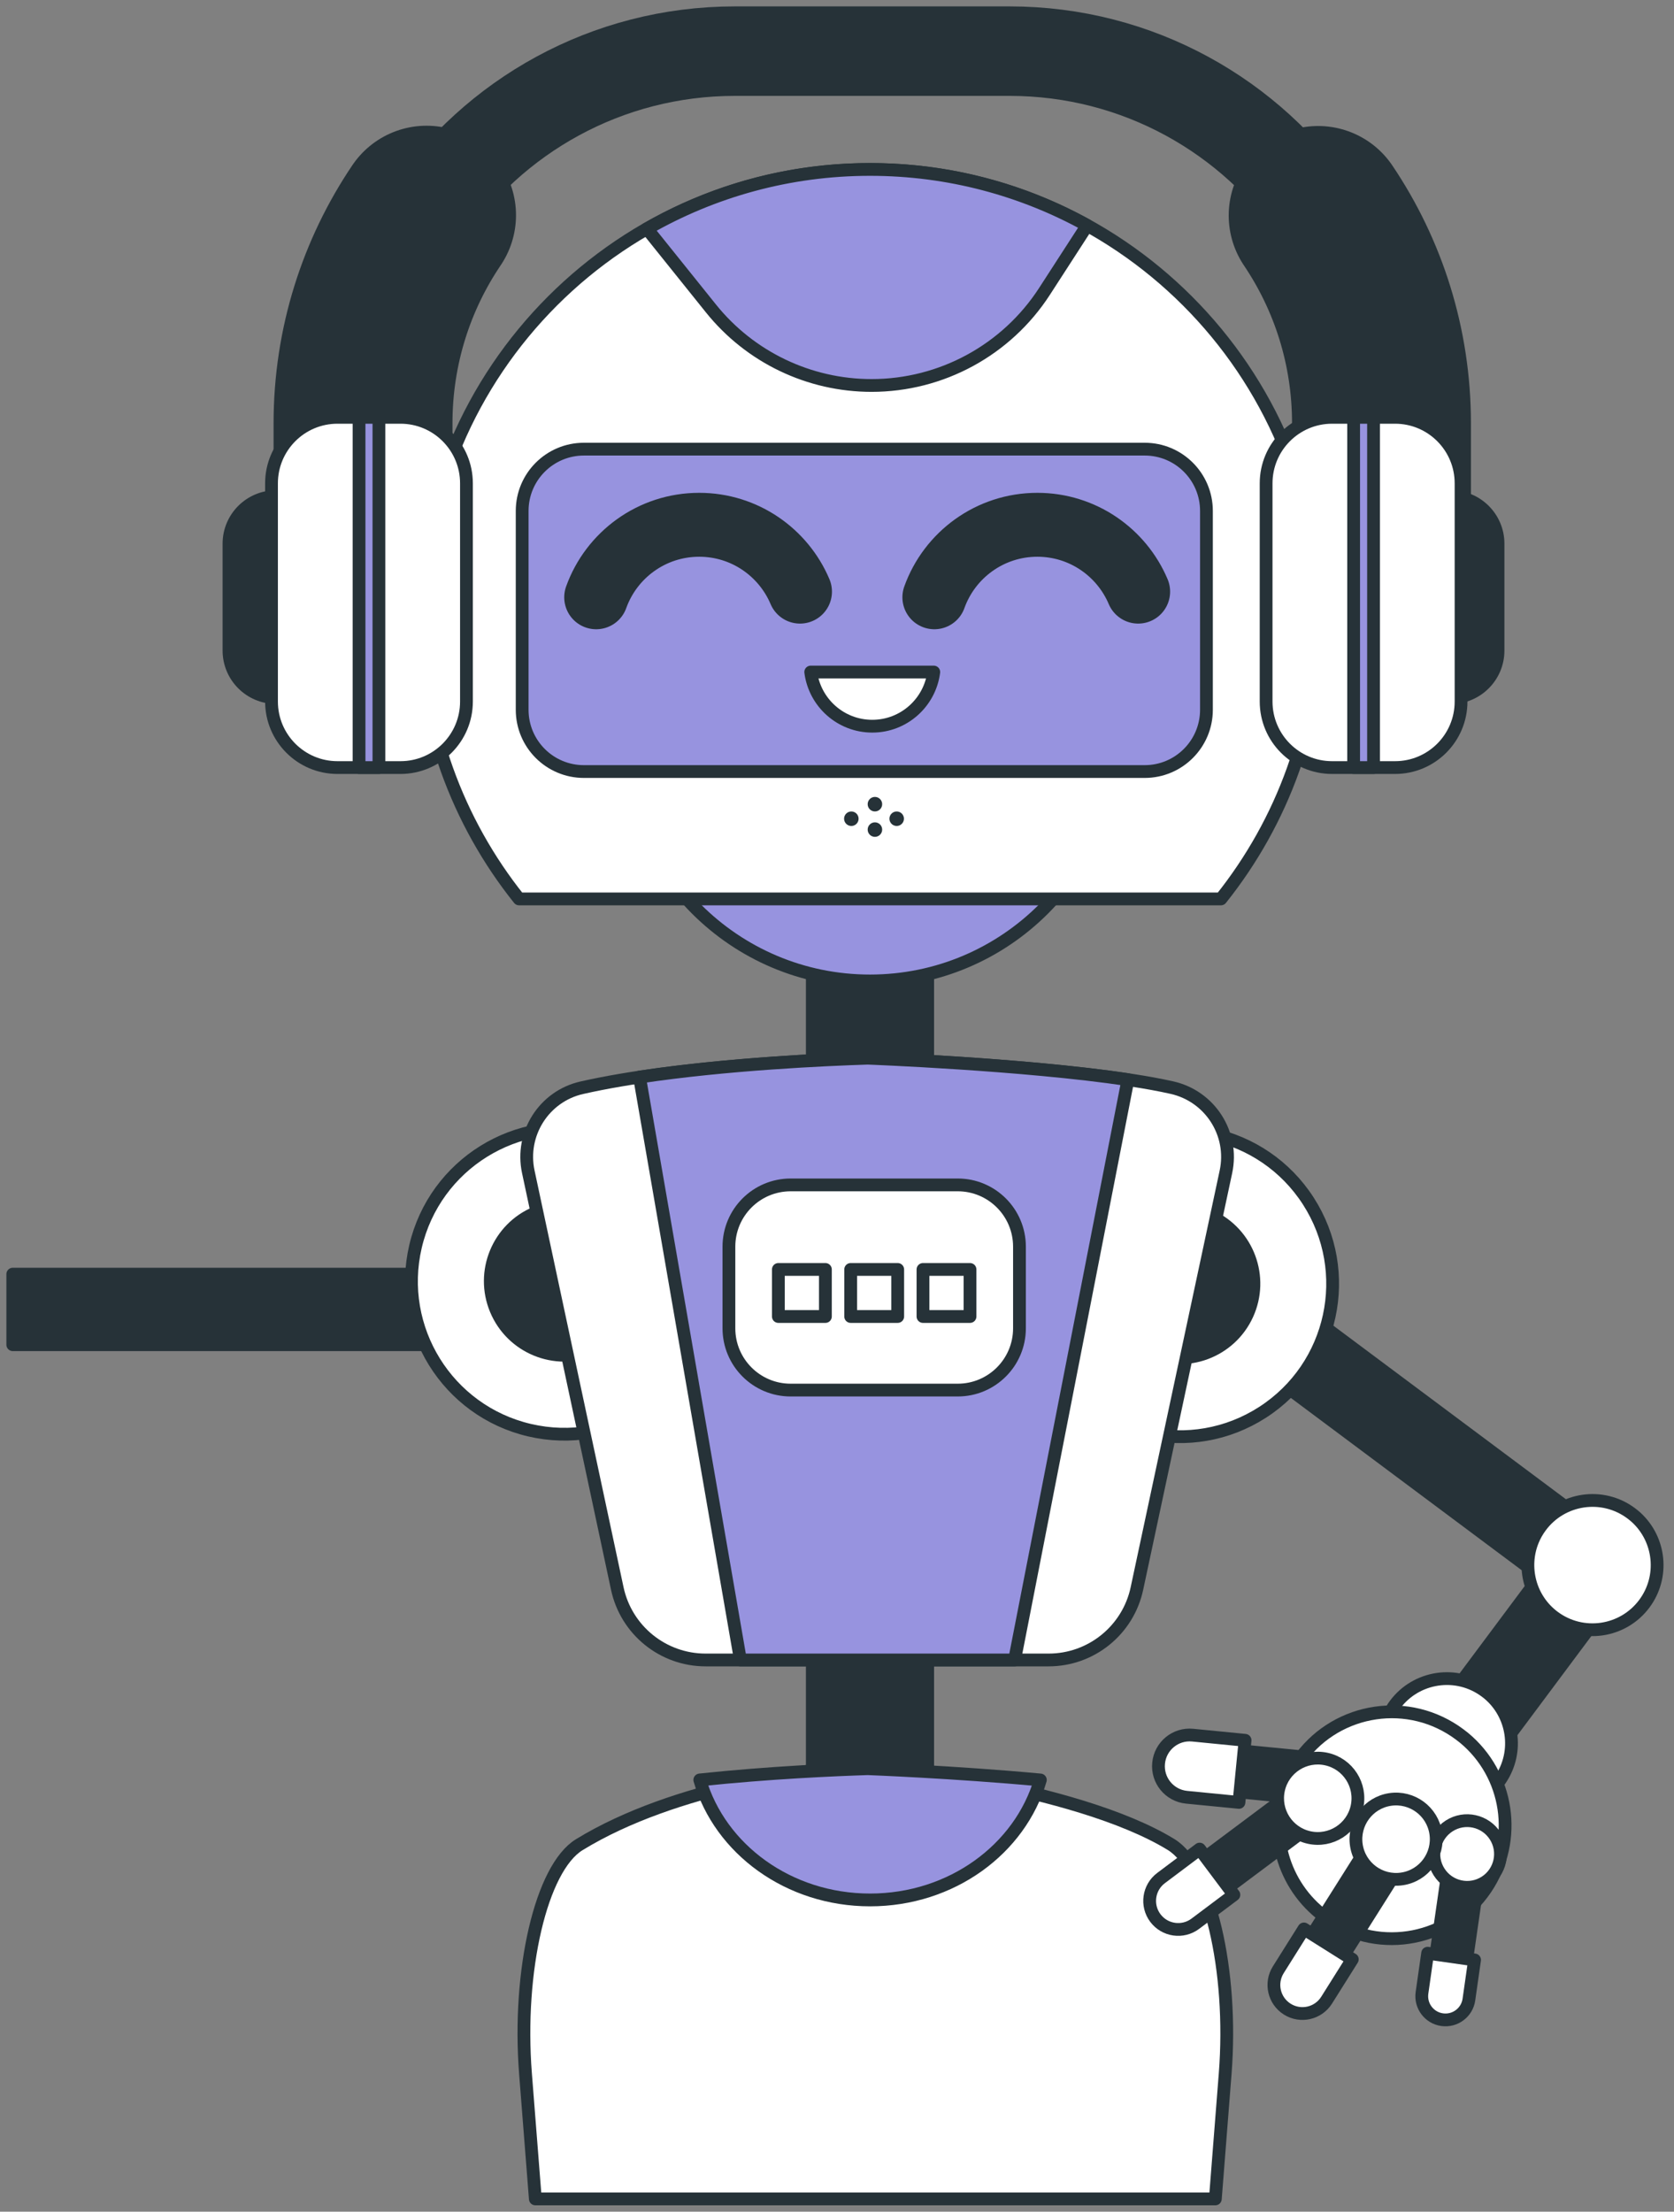 <?xml version="1.0" encoding="UTF-8"?> <svg xmlns="http://www.w3.org/2000/svg" width="131" height="173" viewBox="0 0 131 173" fill="none"><rect x="0" y="0" width="131" height="173" fill="#808080" stroke="none"/> <path d="M72.597 71.248H63.568V149.719H72.597V71.248Z" fill="#263238" stroke="#263238" stroke-miterlimit="10" stroke-linecap="round" stroke-linejoin="round"></path> <path d="M1 99.664L1 105.185H36.987V99.664H1Z" fill="#263238" stroke="#263238" stroke-miterlimit="10" stroke-linecap="round" stroke-linejoin="round"></path> <path d="M55.811 102.947C57.316 96.515 53.321 90.08 46.888 88.575C40.455 87.07 34.021 91.065 32.516 97.498C31.011 103.93 35.005 110.365 41.438 111.87C47.871 113.375 54.306 109.38 55.811 102.947Z" fill="white" stroke="#263238" stroke-miterlimit="10" stroke-linecap="round" stroke-linejoin="round"></path> <path d="M46.398 105.56C49.352 104.328 50.748 100.933 49.516 97.979C48.283 95.024 44.889 93.628 41.934 94.861C38.98 96.093 37.584 99.487 38.816 102.442C40.049 105.397 43.443 106.793 46.398 105.56Z" fill="#263238" stroke="#263238" stroke-miterlimit="10" stroke-linecap="round" stroke-linejoin="round"></path> <path d="M41.893 172H95.107L95.876 162.215C96.515 154.085 94.623 146.099 91.638 144.276C84.091 139.662 67.76 138 67.76 138C63.828 138.34 52.877 139.667 45.329 144.295C42.358 146.117 40.488 154.121 41.124 162.215L41.893 172Z" fill="white" stroke="#263238" stroke-miterlimit="10" stroke-linecap="round" stroke-linejoin="round"></path> <path d="M81.413 139.23C74.616 138.601 67.902 138.349 67.902 138.349C65.432 138.428 60.188 138.65 54.763 139.228C56.346 144.635 61.71 148.615 68.088 148.615C74.466 148.616 79.83 144.636 81.413 139.23Z" fill="#9793DF" stroke="#263238" stroke-miterlimit="10" stroke-linecap="round" stroke-linejoin="round"></path> <path d="M123.508 125.504L126.809 121.079L97.965 99.559L94.664 103.984L123.508 125.504Z" fill="#263238" stroke="#263238" stroke-miterlimit="10" stroke-linecap="round" stroke-linejoin="round"></path> <path d="M109.137 138.541L113.561 141.842L126.767 124.142L122.343 120.841L109.137 138.541Z" fill="#263238" stroke="#263238" stroke-miterlimit="10" stroke-linecap="round" stroke-linejoin="round"></path> <path d="M120.569 119.399C122.238 117.162 125.409 116.701 127.647 118.37C127.78 118.47 127.906 118.575 128.03 118.683C129.932 120.417 130.246 123.344 128.676 125.448C127.006 127.685 123.836 128.146 121.598 126.477C119.709 125.067 119.088 122.585 119.943 120.502C120.1 120.117 120.309 119.747 120.569 119.399Z" fill="white" stroke="#263238" stroke-miterlimit="10" stroke-linecap="round" stroke-linejoin="round"></path> <path d="M109.029 133.537C110.586 131.221 113.731 130.605 116.047 132.162C116.186 132.255 116.316 132.354 116.445 132.456C118.431 134.094 118.887 137.002 117.422 139.181C115.865 141.497 112.721 142.113 110.404 140.556C108.448 139.24 107.705 136.792 108.457 134.67C108.596 134.278 108.787 133.898 109.029 133.537Z" fill="white" stroke="#263238" stroke-miterlimit="10" stroke-linecap="round" stroke-linejoin="round"></path> <path d="M93.857 139.86L102.171 140.677L102.485 137.479L94.171 136.662L93.857 139.86Z" fill="#263238" stroke="#263238" stroke-miterlimit="10" stroke-linecap="round" stroke-linejoin="round"></path> <path d="M93.333 135.725L97.434 136.128L96.956 140.985L92.856 140.583C91.515 140.451 90.535 139.257 90.667 137.915C90.798 136.573 91.992 135.593 93.333 135.725Z" fill="white" stroke="#263238" stroke-miterlimit="10" stroke-linecap="round" stroke-linejoin="round"></path> <path d="M101.55 137.823C104.283 133.76 109.799 132.678 113.864 135.411C114.106 135.574 114.335 135.748 114.561 135.927C118.044 138.801 118.845 143.902 116.276 147.724C113.544 151.788 108.027 152.869 103.963 150.136C100.531 147.829 99.228 143.534 100.548 139.811C100.791 139.122 101.126 138.456 101.55 137.823Z" fill="white" stroke="#263238" stroke-miterlimit="10" stroke-linecap="round" stroke-linejoin="round"></path> <path d="M91.999 147.026L102.992 138.81L104.757 141.163L93.765 149.379L91.999 147.026Z" fill="#263238" stroke="#263238" stroke-miterlimit="10" stroke-linecap="round" stroke-linejoin="round"></path> <path d="M90.86 146.902L93.877 144.638L96.558 148.213L93.541 150.476C92.554 151.217 91.153 151.017 90.413 150.03C89.673 149.043 89.873 147.642 90.86 146.902Z" fill="white" stroke="#263238" stroke-miterlimit="10" stroke-linecap="round" stroke-linejoin="round"></path> <path d="M106.19 141.34C106.564 139.646 105.493 137.969 103.799 137.596C102.105 137.222 100.428 138.293 100.054 139.987C99.681 141.681 100.751 143.358 102.446 143.732C104.14 144.106 105.816 143.034 106.19 141.34Z" fill="white" stroke="#263238" stroke-miterlimit="10" stroke-linecap="round" stroke-linejoin="round"></path> <path d="M112.021 155.286L113.649 144.01L116.066 144.355L114.438 155.631L112.021 155.286Z" fill="#263238" stroke="#263238" stroke-miterlimit="10" stroke-linecap="round" stroke-linejoin="round"></path> <path d="M111.279 155.883L111.721 152.783L115.393 153.307L114.951 156.407C114.807 157.421 113.868 158.125 112.853 157.981C111.839 157.837 111.134 156.897 111.279 155.883Z" fill="white" stroke="#263238" stroke-miterlimit="10" stroke-linecap="round" stroke-linejoin="round"></path> <path d="M117.011 143.618C116.236 142.404 114.623 142.048 113.409 142.824C112.195 143.6 111.84 145.213 112.616 146.426C113.391 147.64 115.004 147.996 116.218 147.22C117.431 146.444 117.787 144.832 117.011 143.618Z" fill="white" stroke="#263238" stroke-miterlimit="10" stroke-linecap="round" stroke-linejoin="round"></path> <path d="M101.141 153.785L108.466 142.179L110.956 143.745L103.632 155.35L101.141 153.785Z" fill="#263238" stroke="#263238" stroke-miterlimit="10" stroke-linecap="round" stroke-linejoin="round"></path> <path d="M100.033 154.077L102.04 150.884L105.824 153.262L103.816 156.455C103.16 157.499 101.78 157.814 100.736 157.157C99.691 156.501 99.376 155.122 100.033 154.077Z" fill="white" stroke="#263238" stroke-miterlimit="10" stroke-linecap="round" stroke-linejoin="round"></path> <path d="M112.357 143.397C112.1 141.681 110.5 140.499 108.784 140.756C107.068 141.014 105.886 142.614 106.143 144.33C106.401 146.046 108.001 147.228 109.717 146.97C111.433 146.713 112.615 145.113 112.357 143.397Z" fill="white" stroke="#263238" stroke-miterlimit="10" stroke-linecap="round" stroke-linejoin="round"></path> <path d="M98.799 110.476C104.354 106.9 105.958 99.498 102.382 93.944C98.806 88.389 91.404 86.785 85.849 90.361C80.294 93.937 78.69 101.339 82.266 106.894C85.843 112.448 93.245 114.052 98.799 110.476Z" fill="white" stroke="#263238" stroke-miterlimit="10" stroke-linecap="round" stroke-linejoin="round"></path> <path d="M97.598 102.825C98.932 99.915 97.655 96.474 94.745 95.139C91.835 93.805 88.394 95.082 87.06 97.993C85.725 100.903 87.003 104.343 89.913 105.678C92.823 107.012 96.264 105.735 97.598 102.825Z" fill="#263238" stroke="#263238" stroke-miterlimit="10" stroke-linecap="round" stroke-linejoin="round"></path> <path d="M68.082 76.731C78.691 76.731 87.29 68.131 87.29 57.523C87.29 46.914 78.691 38.315 68.082 38.315C57.474 38.315 48.874 46.914 48.874 57.523C48.874 68.131 57.474 76.731 68.082 76.731Z" fill="#9793DF" stroke="#263238" stroke-miterlimit="10" stroke-linecap="round" stroke-linejoin="round"></path> <path d="M95.545 70.315C100.347 64.305 103.226 56.689 103.226 48.398C103.226 28.989 87.491 13.254 68.082 13.254C48.673 13.254 32.938 28.989 32.938 48.398C32.938 56.689 35.817 64.305 40.62 70.315H95.545Z" fill="white" stroke="#263238" stroke-miterlimit="10" stroke-linecap="round" stroke-linejoin="round"></path> <path d="M89.579 60.351H45.694C43.025 60.351 40.862 58.188 40.862 55.519V39.965C40.862 37.296 43.025 35.133 45.694 35.133H89.579C92.248 35.133 94.411 37.296 94.411 39.965V55.519C94.411 58.188 92.247 60.351 89.579 60.351Z" fill="#9793DF" stroke="#263238" stroke-miterlimit="10" stroke-linecap="round" stroke-linejoin="round"></path> <path d="M46.654 46.721C47.84 43.414 51.002 41.049 54.716 41.049C58.263 41.049 61.305 43.206 62.605 46.278" stroke="#263238" stroke-width="5" stroke-miterlimit="10" stroke-linecap="round" stroke-linejoin="round"></path> <path d="M73.118 46.721C74.303 43.414 77.465 41.049 81.179 41.049C84.726 41.049 87.768 43.206 89.068 46.278" stroke="#263238" stroke-width="5" stroke-miterlimit="10" stroke-linecap="round" stroke-linejoin="round"></path> <path d="M63.444 52.568C63.75 54.956 65.786 56.804 68.259 56.804C70.73 56.804 72.767 54.957 73.073 52.568H63.444Z" fill="white" stroke="#263238" stroke-miterlimit="10" stroke-linecap="round" stroke-linejoin="round"></path> <path d="M113.551 54.565C111.519 54.565 109.873 52.918 109.873 50.887V42.527C109.873 40.496 111.519 38.849 113.551 38.849C115.582 38.849 117.229 40.496 117.229 42.527V50.887C117.229 52.918 115.582 54.565 113.551 54.565Z" fill="#263238" stroke="#263238" stroke-miterlimit="10" stroke-linecap="round" stroke-linejoin="round"></path> <path d="M21.597 54.565C19.566 54.565 17.919 52.918 17.919 50.887V42.527C17.919 40.496 19.566 38.849 21.597 38.849C23.629 38.849 25.276 40.496 25.276 42.527V50.887C25.276 52.918 23.629 54.565 21.597 54.565Z" fill="#263238" stroke="#263238" stroke-miterlimit="10" stroke-linecap="round" stroke-linejoin="round"></path> <path d="M33.38 16.834C30.241 21.48 28.409 27.081 28.409 33.11V39.181" stroke="#263238" stroke-width="14" stroke-miterlimit="10" stroke-linecap="round" stroke-linejoin="round"></path> <path d="M103.153 16.857C97.924 9.101 89.058 4 78.999 4H57.517C47.469 4 38.611 9.091 33.379 16.834" stroke="#263238" stroke-width="7" stroke-miterlimit="10" stroke-linecap="round" stroke-linejoin="round"></path> <path d="M108.109 39.18V33.109C108.109 27.09 106.282 21.497 103.153 16.856" stroke="#263238" stroke-width="14" stroke-miterlimit="10" stroke-linecap="round" stroke-linejoin="round"></path> <path d="M31.338 60.04H26.412C23.56 60.04 21.247 57.728 21.247 54.875V37.808C21.247 34.955 23.559 32.643 26.412 32.643H31.338C34.19 32.643 36.503 34.955 36.503 37.808V54.875C36.503 57.728 34.191 60.04 31.338 60.04Z" fill="white" stroke="#263238" stroke-miterlimit="10" stroke-linecap="round" stroke-linejoin="round"></path> <path d="M29.653 32.644H28.097V60.041H29.653V32.644Z" fill="#9793DF" stroke="#263238" stroke-miterlimit="10" stroke-linecap="round" stroke-linejoin="round"></path> <path d="M109.171 60.04H104.246C101.393 60.04 99.081 57.728 99.081 54.875V37.808C99.081 34.955 101.393 32.643 104.246 32.643H109.171C112.024 32.643 114.336 34.955 114.336 37.808V54.875C114.336 57.728 112.024 60.04 109.171 60.04Z" fill="white" stroke="#263238" stroke-miterlimit="10" stroke-linecap="round" stroke-linejoin="round"></path> <path d="M107.487 32.644H105.93V60.041H107.487V32.644Z" fill="#9793DF" stroke="#263238" stroke-miterlimit="10" stroke-linecap="round" stroke-linejoin="round"></path> <path d="M68.205 30.152C73.674 30.152 78.77 27.38 81.741 22.788L85.076 17.634C80.039 14.846 74.247 13.253 68.083 13.253C61.729 13.253 55.775 14.948 50.632 17.897L55.635 24.127C58.695 27.936 63.318 30.152 68.205 30.152Z" fill="#9793DF" stroke="#263238" stroke-miterlimit="10" stroke-linecap="round" stroke-linejoin="round"></path> <path d="M69.035 62.904C69.035 62.59 68.781 62.336 68.467 62.336C68.154 62.336 67.9 62.59 67.9 62.904C67.9 63.218 68.154 63.472 68.467 63.472C68.781 63.472 69.035 63.218 69.035 62.904Z" fill="#263238"></path> <path d="M69.035 64.892C69.035 64.578 68.781 64.324 68.467 64.324C68.154 64.324 67.9 64.578 67.9 64.892C67.9 65.206 68.154 65.46 68.467 65.46C68.781 65.46 69.035 65.206 69.035 64.892Z" fill="#263238"></path> <path d="M66.788 64.584C67.088 64.492 67.257 64.175 67.165 63.875C67.073 63.575 66.756 63.407 66.457 63.498C66.156 63.59 65.988 63.907 66.079 64.207C66.171 64.506 66.488 64.675 66.788 64.584Z" fill="#263238"></path> <path d="M70.336 64.584C70.636 64.492 70.805 64.175 70.714 63.875C70.622 63.575 70.305 63.407 70.005 63.498C69.705 63.59 69.536 63.907 69.627 64.207C69.719 64.506 70.037 64.675 70.336 64.584Z" fill="#263238"></path> <path d="M91.711 85.075C84.186 83.382 67.902 82.772 67.902 82.772C63.98 82.897 53.061 83.384 45.534 85.083C42.572 85.751 40.707 88.688 41.342 91.658L48.306 124.254C49.003 127.515 51.884 129.845 55.219 129.845H67.902H69.376H82.059C85.394 129.845 88.275 127.515 88.971 124.254L95.936 91.658C96.575 88.674 94.687 85.745 91.711 85.075Z" fill="white" stroke="#263238" stroke-miterlimit="10" stroke-linecap="round" stroke-linejoin="round"></path> <path d="M88.267 84.452C80.107 83.23 67.902 82.772 67.902 82.772C64.713 82.874 56.901 83.215 50.046 84.251L57.942 129.845H67.902H69.376H79.397L88.267 84.452Z" fill="#9793DF" stroke="#263238" stroke-miterlimit="10" stroke-linecap="round" stroke-linejoin="round"></path> <path d="M74.948 108.734H61.873C59.204 108.734 57.042 106.57 57.042 103.902V97.515C57.042 94.846 59.205 92.684 61.873 92.684H74.948C77.616 92.684 79.779 94.847 79.779 97.515V103.902C79.779 106.57 77.616 108.734 74.948 108.734Z" fill="white" stroke="#263238" stroke-miterlimit="10" stroke-linecap="round" stroke-linejoin="round"></path> <path d="M64.592 99.297H60.911V102.978H64.592V99.297Z" fill="white" stroke="#263238" stroke-miterlimit="10" stroke-linecap="round" stroke-linejoin="round"></path> <path d="M70.251 99.297H66.57V102.978H70.251V99.297Z" fill="white" stroke="#263238" stroke-miterlimit="10" stroke-linecap="round" stroke-linejoin="round"></path> <path d="M75.909 99.297H72.228V102.978H75.909V99.297Z" fill="white" stroke="#263238" stroke-miterlimit="10" stroke-linecap="round" stroke-linejoin="round"></path> </svg> 